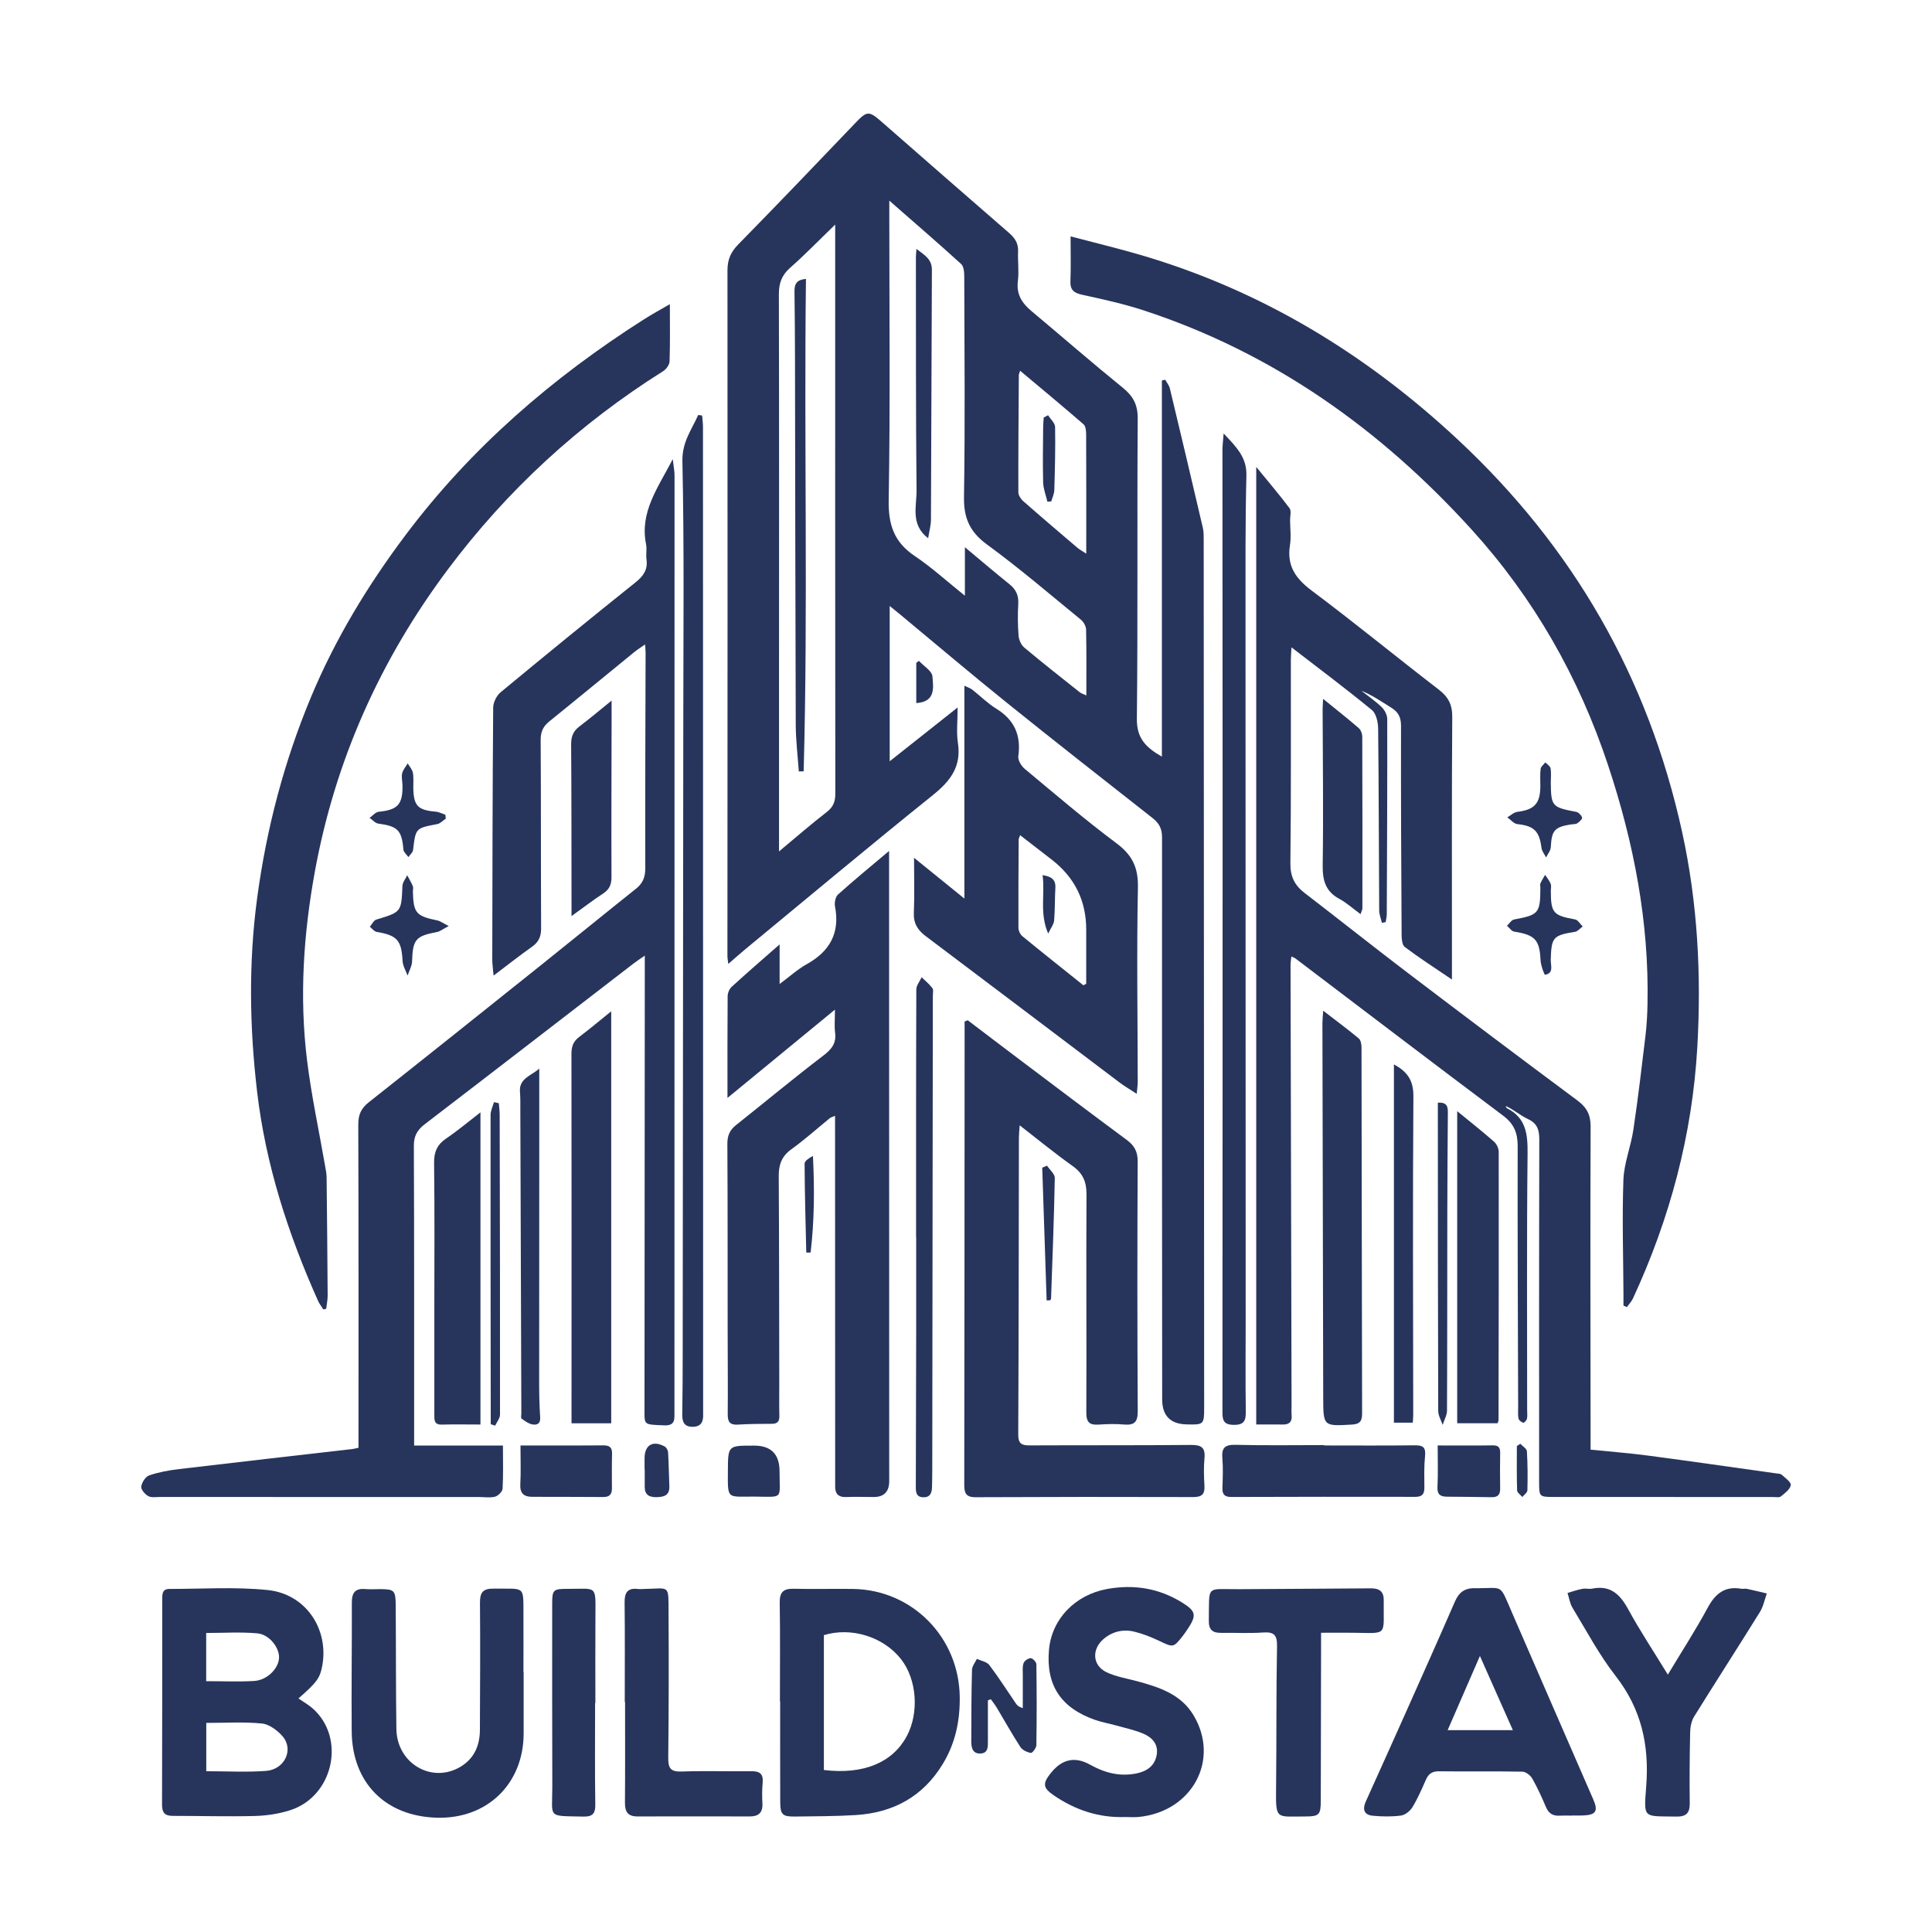<?xml version="1.0" encoding="UTF-8"?> <svg xmlns="http://www.w3.org/2000/svg" width="561" height="561" viewBox="0 0 561 561" fill="none"> <rect width="561" height="561" fill="white"></rect> <g clip-path="url(#clip0_99_119)"> <path d="M258.344 175.964V221.053C265.024 215.766 271.17 210.892 278.073 205.427C278.073 209.378 277.678 212.629 278.155 215.746C279.199 222.611 275.954 226.798 270.858 230.895C252.516 245.623 234.479 260.727 216.334 275.697C214.82 276.95 213.357 278.267 211.467 279.902C211.346 278.77 211.226 278.191 211.226 277.618C211.245 211.242 211.289 144.866 211.238 78.483C211.238 75.359 212.212 73.177 214.381 70.963C225.801 59.32 237.075 47.538 248.342 35.742C251.682 32.243 252.274 32.103 255.824 35.208C268.192 46.017 280.541 56.845 292.954 67.597C294.678 69.093 295.728 70.626 295.626 72.993C295.499 75.849 295.925 78.75 295.569 81.569C295.079 85.418 296.714 87.988 299.469 90.291C308.325 97.71 317.035 105.293 326.005 112.571C329.034 115.027 330.395 117.489 330.363 121.58C330.153 150.63 330.433 179.686 330.115 208.735C330.058 214.309 332.641 217.006 337.381 219.704V110.485C337.705 110.408 338.023 110.338 338.348 110.262C338.806 111.102 339.48 111.891 339.696 112.788C342.935 126.263 346.122 139.751 349.272 153.245C349.558 154.466 349.52 155.77 349.52 157.043C349.571 240.915 349.609 324.787 349.653 408.66C349.653 413.667 349.577 413.743 344.455 413.603C339.79 413.471 337.459 411.035 337.463 406.293C337.432 351.896 337.381 297.506 337.425 243.11C337.425 240.591 336.541 239.007 334.67 237.537C320.515 226.409 306.327 215.314 292.305 204.021C281.826 195.585 271.571 186.875 261.219 178.292C260.424 177.637 259.616 176.995 258.363 175.977L258.344 175.964ZM258.229 58.27C258.229 60.255 258.229 61.394 258.229 62.533C258.229 90.1 258.535 117.668 258.051 145.222C257.924 152.418 259.635 157.425 265.603 161.439C270.54 164.754 274.974 168.813 280.179 172.98V158.894C284.861 162.801 288.946 166.293 293.138 169.653C295.047 171.186 295.823 172.942 295.677 175.41C295.492 178.471 295.524 181.569 295.772 184.623C295.868 185.813 296.523 187.282 297.42 188.033C302.694 192.455 308.108 196.711 313.504 200.993C314.012 201.393 314.687 201.578 315.444 201.934C315.444 195.337 315.508 189.089 315.374 182.841C315.355 181.862 314.674 180.608 313.898 179.972C304.876 172.592 296.014 164.996 286.617 158.124C281.629 154.479 279.829 150.477 279.918 144.382C280.249 123.075 280.051 101.762 279.994 80.455C279.994 79.17 279.899 77.401 279.097 76.67C272.461 70.62 265.647 64.76 258.229 58.258V58.27ZM226.215 247.22C231.298 242.989 235.58 239.255 240.065 235.787C241.961 234.324 242.553 232.772 242.553 230.443C242.496 176.721 242.515 122.993 242.515 69.271C242.515 68.189 242.515 67.108 242.515 65.212C237.718 69.85 233.741 73.96 229.472 77.72C227.016 79.883 226.151 82.199 226.164 85.443C226.259 123.164 226.215 160.892 226.208 198.613C226.208 214.493 226.208 230.373 226.208 247.22H226.215ZM296.211 107.654C295.957 108.506 295.842 108.703 295.842 108.901C295.766 120.244 295.67 131.588 295.702 142.925C295.702 143.797 296.402 144.885 297.102 145.502C302.274 150.051 307.517 154.517 312.759 158.977C313.491 159.6 314.356 160.059 315.419 160.771C315.419 148.848 315.438 137.511 315.387 126.174C315.387 125.162 315.272 123.762 314.636 123.209C308.668 118.03 302.58 112.991 296.205 107.647L296.211 107.654Z" fill="#27355D"></path> <path d="M364.776 413.616V135.583C368.339 139.948 371.527 143.67 374.453 147.582C375.019 148.339 374.6 149.854 374.606 151.018C374.625 153.455 374.949 155.949 374.568 158.322C373.613 164.283 376.196 167.992 380.885 171.498C393.355 180.825 405.399 190.724 417.748 200.216C420.522 202.348 421.718 204.568 421.692 208.137C421.533 231.143 421.603 254.155 421.603 277.167C421.603 279.323 421.603 281.48 421.603 284.432C416.488 280.958 412.073 278.127 407.899 274.972C407.091 274.361 406.996 272.478 406.989 271.18C406.868 251.037 406.773 230.888 406.817 210.746C406.817 208.303 406.048 206.782 404.069 205.548C401.238 203.786 398.502 201.871 395.302 200.579C397.287 202.144 399.406 203.582 401.212 205.338C402.071 206.171 402.816 207.616 402.816 208.78C402.854 227.656 402.765 246.527 402.682 265.403C402.682 266.186 402.478 266.974 402.364 267.757C402.001 267.827 401.639 267.897 401.27 267.967C400.996 266.771 400.487 265.581 400.481 264.385C400.366 246.781 400.373 229.183 400.175 211.579C400.156 209.734 399.616 207.208 398.356 206.171C390.925 200.064 383.214 194.3 375.013 187.976C374.93 189.579 374.829 190.559 374.829 191.538C374.809 211.261 374.918 230.984 374.695 250.7C374.65 254.543 375.936 257.081 378.83 259.302C388.838 266.981 398.699 274.838 408.739 282.473C425.102 294.911 441.517 307.272 458.014 319.532C460.737 321.555 461.888 323.655 461.876 327.154C461.748 357.056 461.837 386.958 461.863 416.86C461.863 418.12 461.863 419.38 461.863 420.939C467.538 421.518 473.016 421.931 478.449 422.65C490.823 424.285 503.179 426.066 515.54 427.803C516.17 427.892 516.953 427.873 517.373 428.236C518.403 429.146 520.146 430.418 519.994 431.245C519.765 432.492 518.257 433.606 517.099 434.534C516.635 434.91 515.661 434.694 514.923 434.694C493.718 434.694 472.507 434.693 451.302 434.674C446.912 434.674 446.918 434.636 446.918 430.272C446.918 397.189 446.886 364.112 446.969 331.029C446.975 328.217 446.485 326.251 443.686 324.946C441.466 323.916 439.563 322.198 437.209 321.142C437.33 321.364 437.388 321.708 437.572 321.797C443.158 324.603 443.623 329.374 443.565 335.024C443.304 359.836 443.444 384.649 443.444 409.461C443.444 410.307 443.565 411.185 443.381 411.993C443.279 412.458 442.547 413.202 442.325 413.132C441.777 412.954 441.065 412.445 440.95 411.949C440.721 410.937 440.83 409.843 440.83 408.78C440.76 383.44 440.632 358.1 440.69 332.753C440.696 328.929 439.589 326.295 436.446 323.941C416.278 308.825 396.237 293.53 376.152 278.305C375.904 278.121 375.592 278.026 374.988 277.739C374.892 278.643 374.739 279.412 374.739 280.176C374.829 322.802 374.93 365.422 375.032 408.049C375.032 409.003 374.962 409.964 375.051 410.912C375.229 412.808 374.428 413.673 372.532 413.641C370.019 413.603 367.499 413.635 364.783 413.635L364.776 413.616Z" fill="#27355D"></path> <path d="M104.1 420.385C104.1 388.892 104.138 357.737 104.036 326.581C104.024 323.75 104.806 321.873 107.026 320.118C123.721 306.922 140.345 293.638 156.963 280.348C166.226 272.942 175.407 265.441 184.683 258.055C186.681 256.464 187.38 254.67 187.374 252.074C187.31 231.194 187.419 210.307 187.463 189.426C187.463 188.809 187.38 188.198 187.31 187.123C186.057 188.007 185.039 188.644 184.117 189.394C175.903 196.087 167.734 202.838 159.489 209.486C157.688 210.943 156.982 212.521 156.995 214.894C157.109 233.128 157.033 251.362 157.122 269.602C157.135 271.981 156.397 273.566 154.463 274.927C150.874 277.459 147.432 280.189 143.323 283.287C143.144 281.219 142.941 279.915 142.941 278.611C142.985 254.225 143.011 229.845 143.208 205.459C143.221 203.945 144.201 201.985 145.371 201.012C158.344 190.266 171.392 179.622 184.543 169.099C186.827 167.267 188.131 165.428 187.724 162.457C187.52 161 187.883 159.448 187.597 158.016C185.72 148.689 191.032 141.659 195.352 133.331C195.594 135.456 195.868 136.748 195.868 138.039C195.868 228.687 195.855 319.335 195.842 409.977C195.842 412.051 196.141 414.016 192.877 413.883C187.17 413.647 187.145 413.8 187.145 410.091C187.17 367.789 187.202 325.487 187.228 283.185C187.228 281.506 187.228 279.832 187.228 277.491C185.955 278.382 184.963 279.005 184.04 279.718C163.815 295.292 143.622 310.905 123.352 326.429C121.15 328.115 120.158 329.852 120.171 332.74C120.292 360.517 120.247 388.294 120.253 416.071C120.253 417.121 120.253 418.165 120.253 419.742H146.039C146.039 424.272 146.166 428.28 145.937 432.269C145.886 433.116 144.659 434.356 143.762 434.592C142.273 434.98 140.606 434.693 139.022 434.693C108.172 434.693 77.315 434.693 46.465 434.681C45.301 434.681 43.946 434.929 43.036 434.42C42.082 433.892 40.886 432.486 41.013 431.646C41.191 430.437 42.26 428.77 43.329 428.408C46.096 427.466 49.042 426.932 51.956 426.588C68.745 424.59 85.541 422.694 102.338 420.754C102.847 420.697 103.349 420.55 104.1 420.391V420.385Z" fill="#27355D"></path> <path d="M471.412 379.107C471.412 378.07 471.412 377.033 471.412 375.99C471.361 364.856 470.992 353.716 471.393 342.601C471.571 337.715 473.563 332.931 474.288 328.032C475.643 318.947 476.718 309.824 477.806 300.7C478.169 297.672 478.334 294.612 478.392 291.558C478.875 267.693 474.409 244.669 466.908 222.096C458.427 196.584 445.378 173.68 427.373 153.83C400.964 124.717 369.758 102.456 332.068 90.119C326.247 88.217 320.222 86.9 314.229 85.59C311.849 85.068 310.723 84.215 310.825 81.645C310.984 77.541 310.87 73.431 310.87 68.641C318.027 70.53 324.669 72.121 331.216 74.042C366.367 84.336 396.759 102.863 423.416 127.745C456.837 158.932 478.589 196.724 488.418 241.481C492.961 262.165 494.042 283.033 492.859 303.983C491.415 329.451 484.913 353.812 474.186 376.995C473.76 377.924 473.003 378.7 472.405 379.546C472.074 379.4 471.737 379.254 471.406 379.107H471.412Z" fill="#27355D"></path> <path d="M211.239 318.813C211.239 308.335 211.207 298.792 211.289 289.261C211.296 288.332 211.786 287.149 212.466 286.532C216.894 282.485 221.437 278.566 226.38 274.227V285.724C229.364 283.516 231.604 281.448 234.193 280.01C240.924 276.276 243.953 270.964 242.464 263.214C242.254 262.126 242.585 260.415 243.336 259.741C247.948 255.593 252.745 251.661 258.166 247.086C258.166 248.906 258.166 249.797 258.166 250.694C258.178 310.485 258.191 370.277 258.204 430.062C258.204 433.145 256.705 434.689 253.706 434.693C251.053 434.693 248.4 434.585 245.76 434.7C243.406 434.802 242.451 433.72 242.509 431.487C242.528 430.851 242.509 430.215 242.509 429.578C242.496 395.229 242.483 360.886 242.477 326.537C242.477 325.805 242.477 325.074 242.477 323.998C241.783 324.31 241.287 324.418 240.937 324.705C237.234 327.708 233.691 330.92 229.822 333.688C226.991 335.717 226.107 338.167 226.126 341.501C226.253 361.643 226.24 381.779 226.279 401.922C226.279 404.995 226.228 408.074 226.304 411.147C226.349 412.776 225.712 413.438 224.09 413.438C220.807 413.444 217.512 413.469 214.235 413.667C211.964 413.807 211.296 412.884 211.315 410.708C211.385 402.437 211.302 394.173 211.289 385.902C211.27 367.986 211.315 350.07 211.207 332.155C211.194 329.788 211.875 328.166 213.688 326.721C222.143 320.009 230.44 313.094 239.022 306.553C241.465 304.689 242.897 302.971 242.489 299.829C242.248 297.958 242.445 296.03 242.445 293.167C231.877 301.845 221.857 310.078 211.239 318.807V318.813Z" fill="#27355D"></path> <path d="M194.512 88.332C194.512 94.363 194.608 99.663 194.423 104.95C194.391 105.929 193.443 107.214 192.553 107.781C168.167 123.126 147.267 142.334 130.038 165.358C110.398 191.608 97.299 220.823 91.401 253.226C88.105 271.358 86.916 289.535 89.149 307.807C90.421 318.164 92.648 328.407 94.429 338.708C94.607 339.745 94.824 340.794 94.837 341.838C94.964 353.283 95.072 364.729 95.142 376.174C95.148 377.46 94.868 378.745 94.722 380.03C94.442 380.093 94.168 380.157 93.888 380.221C93.373 379.4 92.756 378.624 92.362 377.752C83.671 358.335 77.15 338.224 74.662 317.051C72.461 298.321 72.149 279.521 74.675 260.727C77.379 240.616 82.481 221.186 90.287 202.456C97.337 185.539 106.753 170.034 117.734 155.401C136.795 130.016 160.373 109.658 187.037 92.696C189.327 91.239 191.719 89.948 194.5 88.325L194.512 88.332Z" fill="#27355D"></path> <path d="M281.006 296.259C285.968 300.02 290.912 303.799 295.887 307.54C306.295 315.378 316.678 323.241 327.157 330.984C329.39 332.632 330.363 334.375 330.351 337.264C330.23 361.433 330.23 385.597 330.37 409.767C330.389 412.916 329.396 413.902 326.393 413.641C323.976 413.431 321.514 413.495 319.083 413.66C316.437 413.845 315.425 413.088 315.438 410.148C315.539 389.058 315.361 367.961 315.489 346.87C315.514 343.199 314.464 340.718 311.461 338.581C306.391 334.973 301.568 331.016 296.084 326.766C295.982 328.382 295.868 329.368 295.861 330.354C295.81 359.079 295.81 387.804 295.67 416.53C295.658 419.214 296.669 419.717 299.017 419.704C314.598 419.628 330.179 419.717 345.76 419.571C348.724 419.545 350.048 420.22 349.749 423.407C349.501 426.035 349.577 428.707 349.736 431.353C349.882 433.79 349.081 434.713 346.51 434.706C325.42 434.636 304.323 434.655 283.226 434.751C280.338 434.764 279.994 433.383 279.994 430.997C280.064 388.065 280.07 345.14 280.096 302.208C280.096 300.344 280.096 298.486 280.096 296.622C280.401 296.501 280.7 296.38 281.006 296.259Z" fill="#27355D"></path> <path d="M330.058 317.611C328.023 316.275 326.502 315.397 325.109 314.347C306.353 300.191 287.636 285.985 268.848 271.867C266.462 270.079 265.215 268.113 265.355 265.015C265.572 260.065 265.413 255.09 265.413 249.078C270.464 253.175 274.937 256.795 280.033 260.924V199.122C281.127 199.65 281.795 199.847 282.31 200.248C284.639 202.074 286.758 204.231 289.264 205.764C294.558 209.015 296.536 213.494 295.69 219.589C295.531 220.715 296.543 222.414 297.522 223.228C306.309 230.545 314.999 238.001 324.154 244.828C328.761 248.263 330.536 251.858 330.421 257.679C330.039 276.524 330.345 295.388 330.37 314.245C330.37 315.079 330.224 315.912 330.065 317.611H330.058ZM314.586 286.099C314.859 285.959 315.133 285.813 315.406 285.673C315.406 280.424 315.406 275.169 315.406 269.92C315.406 261.59 312.104 254.85 305.501 249.701C302.466 247.335 299.412 244.987 296.218 242.518C295.983 243.186 295.805 243.46 295.798 243.74C295.747 252.303 295.684 260.873 295.728 269.437C295.728 270.251 296.237 271.326 296.861 271.842C302.727 276.651 308.669 281.366 314.586 286.105V286.099Z" fill="#27355D"></path> <path d="M86.661 493.187C88.048 494.148 89.518 494.962 90.758 496.05C100.524 504.614 96.853 521.601 84.25 525.64C80.973 526.69 77.411 527.225 73.962 527.314C66.029 527.517 58.082 527.282 50.136 527.282C47.827 527.282 47.038 526.302 47.05 523.999C47.12 504.194 47.101 484.388 47.108 464.583C47.108 463.062 47.006 461.383 49.175 461.383C58.693 461.389 68.281 460.74 77.703 461.701C88.754 462.821 95.524 472.981 93.583 483.663C92.934 487.238 92.018 488.511 86.661 493.181V493.187ZM59.889 514.316C65.851 514.316 71.558 514.634 77.213 514.227C82.678 513.832 85.401 507.985 82.023 504.143C80.522 502.431 78.161 500.669 76.043 500.459C70.756 499.937 65.38 500.287 59.896 500.287V514.316H59.889ZM59.87 488.167C64.794 488.167 69.324 488.377 73.822 488.104C77.512 487.881 80.776 484.611 81.018 481.563C81.253 478.573 78.282 474.597 74.707 474.279C69.827 473.84 64.877 474.171 59.87 474.171V488.167Z" fill="#27355D"></path> <path d="M226.469 494.021C226.469 484.477 226.565 474.934 226.412 465.397C226.361 462.312 227.475 461.255 230.484 461.332C236.203 461.478 241.936 461.3 247.655 461.383C264.909 461.618 278.461 475.43 278.683 492.704C278.773 499.664 277.43 506.121 273.81 512.121C268.014 521.721 259.317 526.398 248.355 527.053C242.54 527.403 236.7 527.396 230.872 527.473C227.214 527.524 226.577 526.926 226.558 523.286C226.514 513.533 226.539 503.78 226.539 494.027C226.514 494.027 226.488 494.027 226.463 494.027L226.469 494.021ZM239.232 513.966C250.671 515.334 259.088 511.86 263.236 504.251C266.964 497.418 266.252 487.614 261.601 481.729C256.511 475.278 247.204 472.37 239.232 474.8V513.966Z" fill="#27355D"></path> <path d="M456.334 527.206C455.17 527.206 453.999 527.155 452.835 527.218C450.907 527.326 449.686 526.569 448.909 524.731C447.713 521.906 446.441 519.1 444.927 516.441C444.392 515.506 443.056 514.462 442.064 514.443C434.009 514.29 425.955 514.443 417.9 514.335C415.883 514.309 414.802 515.041 414.026 516.823C412.849 519.539 411.646 522.275 410.113 524.788C409.439 525.895 408.001 527.034 406.779 527.193C404.082 527.549 401.276 527.498 398.553 527.231C395.957 526.977 395.62 525.252 396.606 523.07C400.436 514.583 404.266 506.102 408.058 497.596C412.887 486.774 417.722 475.952 422.456 465.086C423.601 462.452 425.198 461.128 428.22 461.166C436.713 461.281 435.256 459.512 438.978 468.114C446.835 486.278 454.788 504.41 462.671 522.568C464.115 525.901 463.39 526.989 459.814 527.155C459.388 527.174 458.968 527.18 458.542 527.18C457.797 527.18 457.059 527.18 456.315 527.18V527.199L456.334 527.206ZM420.362 502.38H439.29C436.077 495.153 433.048 488.326 429.727 480.851C426.425 488.447 423.461 495.255 420.362 502.38Z" fill="#27355D"></path> <path d="M355.316 125.875C359.082 129.87 362.047 132.816 361.92 138.045C361.589 151.718 361.665 165.396 361.665 179.075C361.665 247.245 361.697 315.422 361.71 383.593C361.71 392.283 361.621 400.98 361.742 409.671C361.78 412.318 361.475 413.781 358.217 413.743C354.992 413.705 354.966 412.025 354.966 409.684C355.004 348.824 355.017 287.97 355.011 227.109C355.011 194.987 354.966 162.858 354.966 130.735C354.966 129.437 355.144 128.146 355.31 125.881L355.316 125.875Z" fill="#27355D"></path> <path d="M152.051 485.546C152.051 491.482 152.058 497.412 152.051 503.347C152.032 518.019 141.401 528.281 126.717 527.81C111.881 527.333 102.274 517.675 102.127 502.781C102.007 490.28 102.217 477.778 102.166 465.276C102.153 462.388 103.241 461.166 106.117 461.421C107.484 461.542 108.871 461.434 110.246 461.44C114.502 461.453 114.871 461.752 114.903 466.148C114.998 478.122 114.928 490.095 115.1 502.062C115.246 512.083 125.419 518.006 133.741 513.005C137.743 510.6 139.333 506.789 139.352 502.272C139.403 489.981 139.48 477.695 139.371 465.404C139.346 462.407 140.237 461.255 143.341 461.294C152.777 461.421 151.937 460.117 151.994 469.653C152.026 474.953 151.994 480.246 151.994 485.546H152.045H152.051Z" fill="#27355D"></path> <path d="M326.788 527.613C319.109 527.899 312.187 525.583 305.907 521.263C302.879 519.177 302.732 517.93 304.953 515.054C305.08 514.888 305.226 514.729 305.36 514.57C308.533 510.74 312.25 510.019 316.513 512.407C320.699 514.748 325.089 515.938 329.918 514.971C332.991 514.36 335.3 512.789 335.866 509.608C336.452 506.344 334.41 504.372 331.68 503.278C329.243 502.304 326.641 501.738 324.096 501.032C322.061 500.465 319.955 500.096 317.963 499.403C308.013 495.929 303.68 489.274 304.597 479.044C305.398 470.067 312.25 463.056 321.526 461.389C329.39 459.977 336.681 461.211 343.437 465.448C347.248 467.84 347.477 469.075 344.977 472.847C344.506 473.554 344.048 474.266 343.52 474.934C340.689 478.516 340.727 478.427 336.522 476.429C334.244 475.348 331.852 474.393 329.409 473.802C326.171 473.013 323.091 473.694 320.47 475.901C316.952 478.866 317.181 483.593 321.297 485.565C324.103 486.908 327.328 487.391 330.376 488.225C336.681 489.949 342.884 491.972 346.517 497.978C354.368 510.957 346.199 526.092 330.599 527.6C329.339 527.721 328.06 527.619 326.788 527.619V527.613Z" fill="#27355D"></path> <path d="M203.878 120.658C203.96 121.758 204.126 122.859 204.126 123.96C204.151 219.023 204.157 314.086 204.17 409.149C204.17 409.576 204.151 409.996 204.17 410.422C204.272 412.566 203.795 414.265 201.18 414.303C198.572 414.347 198.063 412.77 198.107 410.543C198.209 404.925 198.228 399.314 198.234 393.696C198.298 331.913 198.368 270.124 198.412 208.341C198.432 183.541 198.686 158.735 198.152 133.948C198.031 128.311 200.836 124.819 202.739 120.499C203.12 120.55 203.496 120.607 203.878 120.658Z" fill="#27355D"></path> <path d="M484.29 486.278C488.438 479.375 492.408 473.255 495.862 466.854C498.089 462.732 500.857 460.486 505.647 461.332C506.163 461.421 506.722 461.243 507.231 461.351C509.172 461.764 511.1 462.242 513.034 462.7C512.385 464.5 512.028 466.479 511.042 468.069C504.731 478.223 498.248 488.269 491.943 498.423C491.161 499.683 490.811 501.394 490.779 502.908C490.626 509.786 490.569 516.676 490.658 523.554C490.696 526.404 489.685 527.543 486.764 527.485C477.037 527.307 477.291 528.3 478.023 518.585C478.92 506.688 476.598 496.235 469.135 486.66C464.351 480.52 460.66 473.515 456.595 466.829C455.832 465.575 455.628 463.985 455.17 462.547C456.608 462.133 458.02 461.631 459.483 461.351C460.4 461.173 461.418 461.478 462.334 461.294C467.589 460.238 470.395 462.91 472.768 467.255C476.197 473.541 480.173 479.528 484.302 486.278H484.29Z" fill="#27355D"></path> <path d="M383.602 474.113C383.602 475.774 383.602 477.123 383.602 478.471C383.576 493.308 383.557 508.145 383.519 522.981C383.506 527.008 383.029 527.454 378.894 527.454C370.457 527.454 370.432 528.567 370.54 519.017C370.693 505.345 370.553 491.673 370.814 478.007C370.877 474.648 369.859 473.821 366.697 474.037C362.689 474.317 358.649 474.075 354.622 474.139C352.147 474.177 350.964 473.293 351.008 470.595C351.186 459.983 349.984 461.529 359.826 461.453C372.544 461.351 385.262 461.338 397.974 461.211C400.442 461.185 401.829 462.025 401.797 464.647C401.67 475.348 403.235 474.196 392.757 474.107C389.824 474.082 386.884 474.107 383.602 474.107V474.113Z" fill="#27355D"></path> <path d="M177.481 293.651V413.278H165.953C165.953 411.885 165.953 410.74 165.953 409.595C165.959 375.048 165.991 340.502 165.934 305.955C165.934 303.837 166.5 302.367 168.179 301.101C171.195 298.823 174.09 296.387 177.481 293.651Z" fill="#27355D"></path> <path d="M384.212 293.473C388.106 296.476 391.402 298.919 394.545 301.534C395.13 302.017 395.34 303.22 395.346 304.091C395.416 339.573 395.429 375.055 395.518 410.536C395.518 412.725 394.755 413.527 392.636 413.654C384.251 414.15 384.244 414.195 384.225 405.758C384.142 369.539 384.066 333.313 383.996 297.093C383.996 296.17 384.104 295.254 384.219 293.479L384.212 293.473Z" fill="#27355D"></path> <path d="M181.413 494.231C181.413 484.592 181.483 474.953 181.368 465.315C181.336 462.509 182.176 461.046 185.173 461.389C185.802 461.459 186.445 461.402 187.075 461.389C194.608 461.262 194.08 459.875 194.131 468.489C194.22 482.473 194.188 496.451 194.041 510.435C194.01 513.381 194.703 514.519 197.884 514.405C204.654 514.163 211.442 514.405 218.218 514.316C220.705 514.284 221.691 515.175 221.456 517.688C221.265 519.685 221.284 521.715 221.386 523.719C221.52 526.328 220.247 527.441 217.804 527.441C206.893 527.447 195.982 527.409 185.077 527.441C182.284 527.447 181.451 526.06 181.47 523.458C181.546 513.711 181.502 503.971 181.502 494.224H181.406L181.413 494.231Z" fill="#27355D"></path> <path d="M139.524 413.641C135.491 413.641 131.896 413.565 128.308 413.667C125.992 413.737 126.119 412.267 126.119 410.721C126.126 400.554 126.119 390.381 126.119 380.214C126.119 366.02 126.227 351.827 126.049 337.633C126.011 334.413 126.984 332.327 129.606 330.551C132.901 328.318 135.961 325.735 139.511 323V413.641H139.524Z" fill="#27355D"></path> <path d="M434.849 413.272H423.13V322.65C426.909 325.748 430.446 328.541 433.824 331.506C434.575 332.167 435.18 333.453 435.186 334.451C435.224 360.428 435.18 386.398 435.135 412.375C435.135 412.579 435.014 412.776 434.849 413.278V413.272Z" fill="#27355D"></path> <path d="M384.518 419.723C393.31 419.723 402.109 419.793 410.902 419.679C413.332 419.647 414.032 420.385 413.79 422.809C413.485 425.856 413.58 428.948 413.599 432.015C413.612 433.879 412.893 434.649 410.965 434.643C393.164 434.611 375.356 434.617 357.555 434.681C355.602 434.687 354.902 433.955 354.959 432.06C355.048 429.203 355.188 426.321 354.94 423.483C354.679 420.455 355.614 419.456 358.764 419.539C367.34 419.755 375.929 419.615 384.511 419.615V419.723H384.518Z" fill="#27355D"></path> <path d="M172.798 494.517C172.798 504.365 172.709 514.214 172.856 524.056C172.894 526.805 171.863 527.543 169.325 527.485C158.687 527.244 160.405 528.052 160.373 518.731C160.309 501.051 160.341 483.37 160.341 465.684C160.341 461.669 160.628 461.345 164.706 461.364C173.46 461.395 172.945 460.034 172.894 469.431C172.843 477.797 172.881 486.157 172.881 494.523C172.856 494.523 172.83 494.523 172.798 494.523V494.517Z" fill="#27355D"></path> <path d="M266.004 359.162C266.004 335.215 265.978 311.261 266.074 287.314C266.074 286.131 267.085 284.948 267.62 283.764C268.682 284.808 269.865 285.768 270.75 286.939C271.112 287.422 270.871 288.377 270.871 289.121C270.82 335.005 270.763 380.889 270.705 426.773C270.705 428.465 270.673 430.164 270.629 431.856C270.584 433.504 270.088 434.827 268.097 434.77C265.997 434.706 265.921 433.256 265.927 431.64C265.985 416.695 266.01 401.757 266.035 386.812C266.048 377.593 266.035 368.374 266.035 359.156H266.004V359.162Z" fill="#27355D"></path> <path d="M384.193 202.933C388.055 206.076 391.364 208.665 394.532 211.414C395.149 211.948 395.563 213.068 395.563 213.92C395.626 230.545 395.613 247.169 395.601 263.793C395.601 264.086 395.423 264.372 395.066 265.448C392.884 263.851 391.058 262.171 388.946 261.032C384.842 258.837 384.003 255.567 384.073 251.126C384.308 236.093 384.092 221.059 384.053 206.019C384.053 205.293 384.117 204.562 384.187 202.927L384.193 202.933Z" fill="#27355D"></path> <path d="M165.953 266.001C165.953 263.87 165.953 262.718 165.953 261.567C165.934 246.418 165.953 231.27 165.844 216.122C165.832 213.901 166.43 212.324 168.205 210.975C171.284 208.64 174.236 206.14 177.589 203.436C177.589 205.974 177.589 207.934 177.589 209.893C177.564 224.832 177.5 239.764 177.557 254.702C177.564 256.84 176.946 258.258 175.159 259.435C172.277 261.331 169.528 263.431 165.953 266.007V266.001Z" fill="#27355D"></path> <path d="M410.24 413.107H404.756V309.079C408.631 311.16 410.444 313.685 410.412 318.33C410.189 349.161 410.336 379.998 410.361 410.829C410.361 411.453 410.298 412.076 410.24 413.1V413.107Z" fill="#27355D"></path> <path d="M156.588 310.294C156.588 316.205 156.588 322.109 156.588 328.019C156.575 352.482 156.55 376.944 156.556 401.407C156.556 404.791 156.62 408.189 156.855 411.561C156.989 413.495 155.843 413.857 154.539 413.603C153.432 413.387 152.395 412.623 151.454 411.923C151.193 411.733 151.384 410.918 151.384 410.384C151.288 381.048 151.193 351.718 151.091 322.382C151.091 320.588 151.129 318.794 150.983 317.013C150.665 313.106 154.336 312.33 156.594 310.288L156.588 310.294Z" fill="#27355D"></path> <path d="M151.135 419.73C154.686 419.73 157.937 419.73 161.188 419.73C165.851 419.73 170.508 419.742 175.172 419.698C176.826 419.679 177.767 420.162 177.723 422.039C177.64 425.43 177.666 428.821 177.685 432.206C177.697 433.917 176.959 434.706 175.197 434.694C168.313 434.643 161.423 434.655 154.539 434.636C152.096 434.636 150.932 433.618 151.085 430.959C151.282 427.479 151.135 423.986 151.135 419.717V419.73Z" fill="#27355D"></path> <path d="M286.859 493.734C286.859 497.622 286.872 501.509 286.859 505.396C286.853 507.095 287.044 509.137 284.6 509.175C282.304 509.213 282.024 507.311 282.03 505.542C282.049 498.652 282.056 491.762 282.24 484.878C282.266 483.803 283.156 482.753 283.652 481.691C284.887 482.27 286.547 482.524 287.273 483.485C290.021 487.105 292.458 490.967 295.034 494.72C295.378 495.217 295.823 495.637 296.988 495.993C296.988 492.786 296.975 489.58 296.994 486.38C297 485.215 296.835 483.962 297.217 482.931C297.471 482.244 298.578 481.481 299.297 481.487C299.87 481.493 300.919 482.601 300.932 483.23C301.047 491.069 301.059 498.913 300.932 506.758C300.919 507.559 299.768 509.073 299.348 509.003C298.254 508.825 296.892 508.202 296.313 507.311C293.889 503.589 291.732 499.696 289.442 495.878C288.927 495.019 288.284 494.231 287.705 493.403C287.425 493.512 287.139 493.62 286.859 493.728V493.734Z" fill="#27355D"></path> <path d="M417.506 320.194C420.299 320.003 420.432 321.466 420.419 323.19C420.343 332.823 420.273 342.455 420.26 352.094C420.229 371.257 420.26 390.419 420.171 409.582C420.165 410.975 419.344 412.356 418.905 413.749C418.46 412.407 417.626 411.064 417.62 409.722C417.525 381.455 417.525 353.188 417.512 324.921C417.512 323.451 417.512 321.982 417.512 320.2L417.506 320.194Z" fill="#27355D"></path> <path d="M417.448 419.723C423.028 419.723 428.194 419.781 433.354 419.692C435.008 419.66 435.631 420.213 435.606 421.848C435.549 425.328 435.549 428.815 435.606 432.295C435.631 434.057 434.855 434.776 433.131 434.744C428.805 434.668 424.479 434.636 420.152 434.598C418.269 434.585 417.289 433.981 417.404 431.78C417.595 427.911 417.461 424.024 417.461 419.723H417.448Z" fill="#27355D"></path> <path d="M144.843 320.347C144.932 321.454 145.091 322.567 145.091 323.674C145.155 352.704 145.219 381.741 145.187 410.772C145.187 411.834 144.271 412.903 143.787 413.966C143.355 413.832 142.928 413.698 142.496 413.565C142.496 412.445 142.496 411.325 142.496 410.206C142.464 381.385 142.419 352.565 142.451 323.744C142.451 322.503 143.094 321.269 143.437 320.028C143.908 320.137 144.379 320.245 144.85 320.347H144.843Z" fill="#27355D"></path> <path d="M226.355 427.034C226.355 435.629 227.755 434.617 218.93 434.573C211.067 434.534 211.309 435.578 211.359 427.103C211.398 419.768 211.379 419.768 218.67 419.768C218.778 419.768 218.879 419.768 218.988 419.768C223.836 419.768 226.291 422.19 226.355 427.034Z" fill="#27355D"></path> <path d="M450.322 258.818C450.334 265.098 451.047 265.842 457.371 266.981C458.198 267.134 458.841 268.311 459.572 269.017C458.822 269.558 458.128 270.455 457.307 270.582C450.933 271.612 450.474 272.166 450.296 278.738C450.252 280.329 451.27 282.6 448.636 283.045C448.426 283.083 447.402 280.322 447.332 278.834C447.058 272.91 445.786 271.492 439.672 270.518C438.908 270.397 438.278 269.405 437.585 268.82C438.265 268.19 438.876 267.14 439.646 266.994C446.823 265.658 447.255 265.193 447.281 257.749C447.281 257.329 447.141 256.846 447.3 256.496C447.681 255.643 448.197 254.855 448.655 254.04C449.208 254.893 449.902 255.688 450.265 256.611C450.519 257.253 450.315 258.067 450.315 258.812L450.322 258.818Z" fill="#27355D"></path> <path d="M130.299 268.896C128.524 269.825 127.761 270.474 126.902 270.633C120.667 271.797 119.852 272.809 119.655 279.171C119.611 280.551 118.803 281.906 118.345 283.274C117.842 281.868 116.977 280.481 116.9 279.05C116.576 273.031 115.348 271.6 109.38 270.601C108.655 270.48 108.051 269.627 107.389 269.112C108.006 268.393 108.496 267.254 109.259 267.025C116.57 264.818 116.531 264.856 116.856 257.253C116.9 256.203 117.759 255.185 118.243 254.148C118.803 255.217 119.432 256.254 119.891 257.361C120.075 257.807 119.878 258.405 119.891 258.933C120.056 265.129 120.845 266.02 127.01 267.273C127.837 267.439 128.575 268.031 130.305 268.896H130.299Z" fill="#27355D"></path> <path d="M129.46 237.709C128.62 238.262 127.844 239.134 126.927 239.305C120.674 240.489 120.699 240.451 119.942 246.832C119.859 247.557 119.051 248.2 118.58 248.874C118.078 248.142 117.2 247.443 117.136 246.673C116.659 241.08 115.507 239.91 109.851 239.153C108.948 239.032 108.153 238.058 107.313 237.48C108.204 236.862 109.043 235.8 109.985 235.711C115.469 235.17 116.977 233.605 116.869 228.032C116.85 226.867 116.519 225.652 116.774 224.564C117.015 223.527 117.83 222.63 118.389 221.67C118.911 222.567 119.706 223.413 119.885 224.373C120.152 225.805 119.986 227.319 120.012 228.802C120.107 233.993 121.322 235.24 126.514 235.685C127.462 235.768 128.378 236.258 129.313 236.563C129.358 236.945 129.409 237.327 129.453 237.709H129.46Z" fill="#27355D"></path> <path d="M450.309 227.224C450.372 234.12 450.671 234.426 457.663 235.736C458.357 235.864 459.178 236.716 459.394 237.397C459.515 237.785 458.611 238.663 458.001 239.057C457.517 239.375 456.773 239.293 456.149 239.388C451.359 240.158 450.557 241.163 450.309 246.005C450.258 247.016 449.418 247.99 448.941 248.976C448.477 248.053 447.726 247.175 447.605 246.208C446.994 241.303 445.416 239.808 440.6 239.299C439.57 239.191 438.653 238.014 437.68 237.333C438.647 236.786 439.57 235.876 440.594 235.743C445.544 235.126 447.249 233.331 447.274 228.318C447.28 226.626 447.153 224.914 447.357 223.241C447.439 222.573 448.247 221.994 448.731 221.377C449.259 221.943 450.124 222.452 450.239 223.095C450.474 224.431 450.309 225.837 450.309 227.211V227.224Z" fill="#27355D"></path> <path d="M303.916 377.6C303.49 364.754 303.064 351.909 302.637 339.064C303.096 338.867 303.56 338.67 304.018 338.472C304.807 339.668 306.302 340.877 306.283 342.061C306.067 353.773 305.602 365.48 305.195 377.186C305.195 377.32 304.966 377.447 304.845 377.58C304.54 377.587 304.228 377.593 303.923 377.6H303.916Z" fill="#27355D"></path> <path d="M187.164 426.658C187.164 425.602 187.164 424.54 187.164 423.483C187.164 419.583 189.563 418.139 193.024 420.035C193.52 420.309 193.959 421.123 193.997 421.715C194.188 424.985 194.22 428.268 194.36 431.544C194.468 434.172 192.903 434.674 190.708 434.732C188.538 434.783 187.209 434.095 187.209 431.735C187.209 430.043 187.209 428.35 187.209 426.658H187.158H187.164Z" fill="#27355D"></path> <path d="M234.117 363.705C233.926 355.097 233.671 346.489 233.633 337.874C233.633 337.06 234.995 336.246 236.057 335.648C236.528 345.197 236.477 354.486 235.377 363.711C234.957 363.711 234.537 363.705 234.117 363.698V363.705Z" fill="#27355D"></path> <path d="M266.061 204.155V192.474C266.316 192.283 266.576 192.092 266.831 191.895C268.211 193.403 270.642 194.828 270.756 196.425C270.992 199.542 271.8 203.798 266.061 204.155Z" fill="#27355D"></path> <path d="M441.465 419.24C442.127 419.959 443.323 420.646 443.368 421.403C443.603 425.176 443.616 428.974 443.514 432.759C443.495 433.415 442.553 434.045 442.044 434.687C441.516 434.051 440.549 433.427 440.524 432.772C440.384 428.478 440.454 424.183 440.454 419.882C440.791 419.666 441.128 419.456 441.465 419.24Z" fill="#27355D"></path> <path d="M266.112 72.28C266.023 73.603 265.953 74.131 265.953 74.659C265.985 97.232 265.909 119.812 266.144 142.384C266.189 147.003 264.293 152.297 269.503 156.299C269.815 154.326 270.318 152.596 270.324 150.859C270.445 126.695 270.47 102.532 270.598 78.368C270.617 75.289 268.587 74.138 266.112 72.286V72.28Z" fill="white"></path> <path d="M234.027 81.009C230.935 81.257 230.668 82.879 230.694 84.845C230.783 91.417 230.827 97.989 230.84 104.562C230.91 139.865 230.929 175.169 231.056 210.472C231.075 214.989 231.635 219.506 231.947 224.024C232.418 224.011 232.889 223.992 233.353 223.979C234.645 176.447 233.436 128.89 234.021 81.022L234.027 81.009Z" fill="white"></path> <path d="M266.112 72.28C268.58 74.131 270.61 75.283 270.597 78.362C270.47 102.526 270.445 126.689 270.324 150.852C270.317 152.589 269.815 154.32 269.503 156.292C264.292 152.29 266.195 146.997 266.144 142.378C265.908 119.805 265.985 97.226 265.953 74.653C265.953 74.125 266.023 73.603 266.112 72.274V72.28Z" fill="#27355D"></path> <path d="M234.028 81.009C233.443 128.884 234.651 176.435 233.36 223.966C232.889 223.979 232.418 223.998 231.954 224.011C231.642 219.494 231.082 214.977 231.063 210.459C230.936 175.156 230.91 139.852 230.847 104.549C230.834 97.977 230.783 91.404 230.7 84.832C230.675 82.867 230.936 81.251 234.034 80.996L234.028 81.009Z" fill="#27355D"></path> <path d="M304.323 120.575C305.042 121.708 306.352 122.834 306.371 123.979C306.486 130.093 306.321 136.213 306.142 142.327C306.111 143.415 305.576 144.49 305.271 145.572C304.895 145.617 304.52 145.655 304.145 145.699C303.712 143.841 302.961 141.99 302.904 140.126C302.751 134.75 302.866 129.368 302.904 123.985C302.904 123.069 303.012 122.153 303.069 121.237C303.489 121.014 303.909 120.798 304.329 120.575H304.323Z" fill="#27355D"></path> <path d="M304.368 271.091C301.778 265.129 303.496 259.652 302.739 254.11C305.271 254.511 306.588 255.37 306.448 257.819C306.27 260.981 306.359 264.156 306.086 267.312C305.996 268.381 305.169 269.386 304.361 271.097L304.368 271.091Z" fill="#27355D"></path> </g> <defs> <clipPath id="clip0_99_119"> <rect width="479" height="494.823" fill="white" transform="translate(41 33)"></rect> </clipPath> </defs> </svg> 